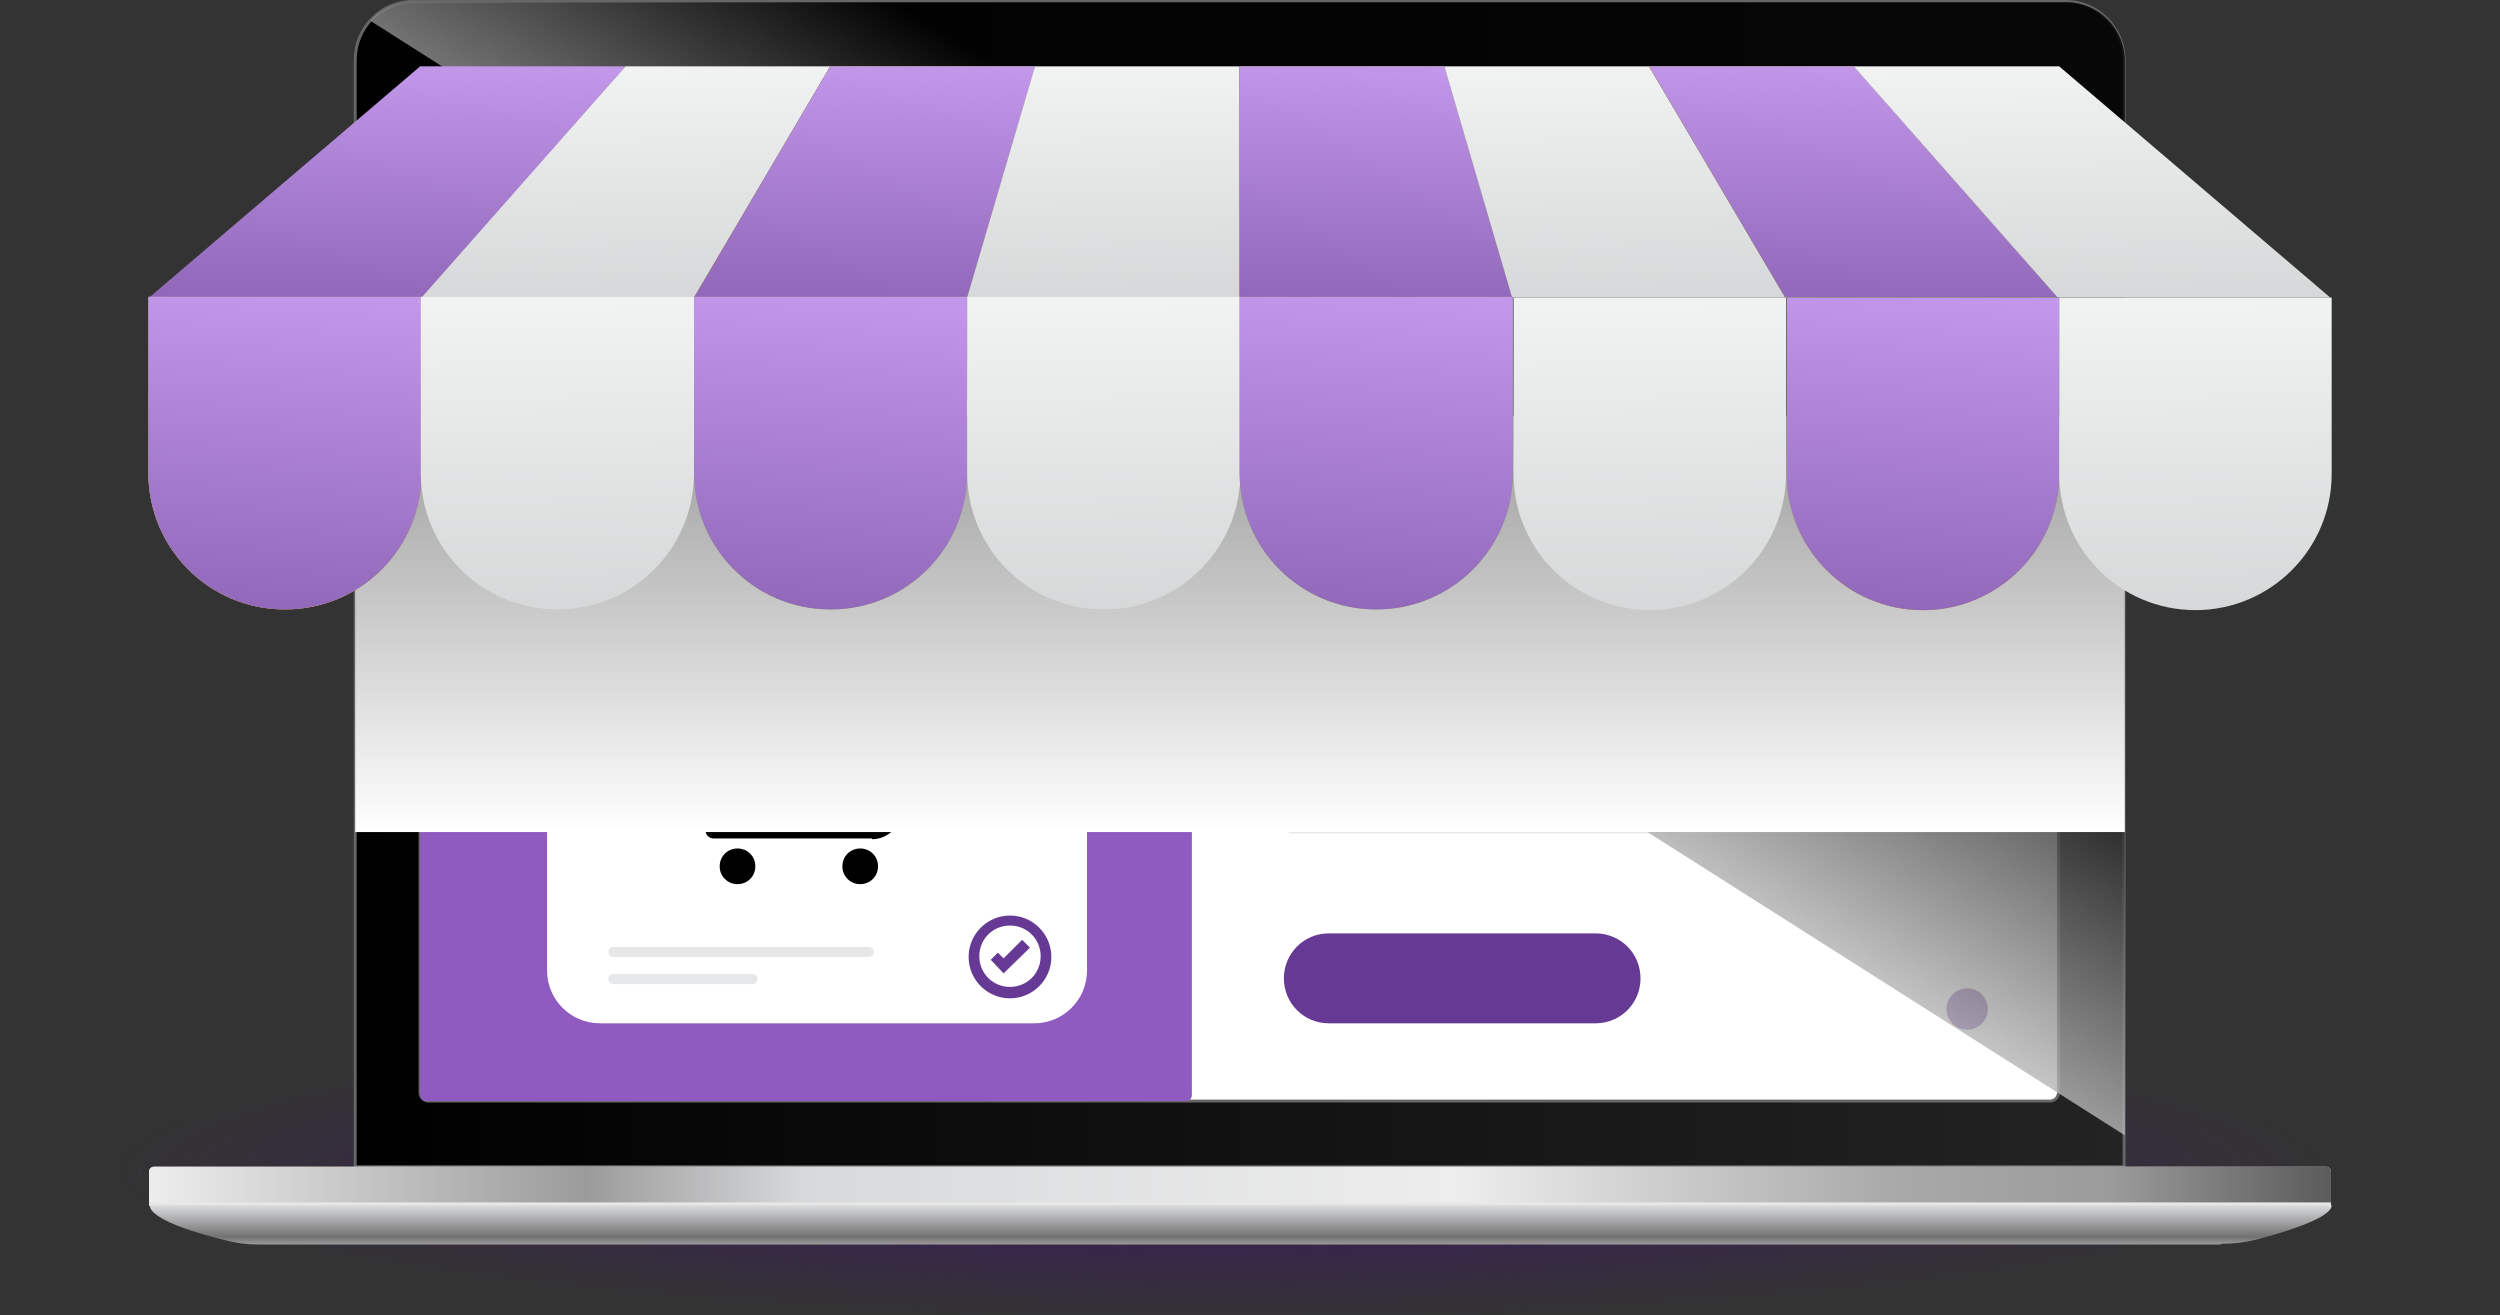 <svg width="422" height="222" viewBox="0 0 422 222" fill="none" xmlns="http://www.w3.org/2000/svg">
<rect x="0" y="0" width="422" height="222" fill="#333333" stroke="none"/>
<g clip-path="url(#clip0_10_3451)">
<ellipse cx="206" cy="197.5" rx="188" ry="25.5" fill="url(#paint0_radial_10_3451)"/>
<path d="M69.711 0.241H348.677C354.095 0.241 358.55 4.698 358.55 10.118V196.945H59.959V10.118C59.959 4.698 64.293 0.241 69.711 0.241Z" fill="url(#paint1_linear_10_3451)" stroke="#666666" stroke-width="0.5" stroke-miterlimit="10"/>
<path d="M346.028 12.046H72.36C71.562 12.046 70.915 12.693 70.915 13.491V184.418C70.915 185.216 71.562 185.863 72.36 185.863H346.028C346.826 185.863 347.473 185.216 347.473 184.418V13.491C347.473 12.693 346.826 12.046 346.028 12.046Z" fill="white" stroke="#666666" stroke-width="0.5" stroke-miterlimit="10"/>
<path d="M200.224 12.046H71.878C71.346 12.046 70.915 12.477 70.915 13.009V184.9C70.915 185.432 71.346 185.863 71.878 185.863H200.224C200.756 185.863 201.187 185.432 201.187 184.9V13.009C201.187 12.477 200.756 12.046 200.224 12.046Z" fill="#8F5BC1"/>
<path d="M26.006 196.945H392.622C393.104 196.945 393.465 197.307 393.465 197.788V203.57H25.163V197.788C25.163 197.307 25.524 196.945 26.006 196.945V196.945Z" fill="#E7E7E7"/>
<path d="M26.006 196.945H392.622C393.104 196.945 393.465 197.307 393.465 197.788V202.968H25.163V197.788C25.163 197.307 25.524 196.945 26.006 196.945V196.945Z" fill="url(#paint2_linear_10_3451)"/>
<path d="M374.803 210.075H43.584C41.657 210.075 39.852 209.834 38.045 209.352C33.47 208.268 25.283 205.859 25.283 203.45H393.585C393.585 205.618 385.518 208.027 380.943 209.232C379.017 209.714 377.09 209.954 375.044 209.954L374.803 210.075Z" fill="url(#paint3_linear_10_3451)"/>
<path d="M174.579 61.432H101.256C96.336 61.432 92.347 65.423 92.347 70.346V163.82C92.347 168.743 96.336 172.734 101.256 172.734H174.579C179.5 172.734 183.489 168.743 183.489 163.82V70.346C183.489 65.423 179.5 61.432 174.579 61.432Z" fill="white"/>
<path d="M152.186 135.874H117.751C117.029 135.874 116.427 135.392 116.307 134.67L112.574 118.047C112.574 117.685 112.574 117.203 112.815 116.842C113.056 116.481 113.417 116.24 113.899 116.24L160.493 112.867C160.975 112.867 161.456 113.108 161.818 113.469C162.058 113.831 162.179 114.433 161.938 114.915L153.51 134.91C153.269 135.513 152.788 135.754 152.186 135.754V135.874ZM118.955 132.863H151.222L158.326 115.999L115.825 119.131L118.955 132.863V132.863Z" fill="black"/>
<path d="M127.503 146.233C127.503 147.92 126.179 149.245 124.493 149.245C122.808 149.245 121.483 147.92 121.483 146.233C121.483 144.547 122.808 143.222 124.493 143.222C126.179 143.222 127.503 144.547 127.503 146.233Z" fill="black"/>
<path d="M148.212 146.233C148.212 147.92 146.888 149.245 145.202 149.245C143.517 149.245 142.192 147.92 142.192 146.233C142.192 144.547 143.517 143.222 145.202 143.222C146.888 143.222 148.212 144.547 148.212 146.233Z" fill="black"/>
<path d="M147.129 141.536H120.521C119.678 141.536 119.076 140.933 119.076 140.09C119.076 139.247 119.678 138.645 120.521 138.645H147.129C147.972 138.645 148.694 138.163 149.056 137.44L160.614 111.06C161.818 108.41 164.346 106.724 167.356 106.724H169.162C170.005 106.724 170.607 107.326 170.607 108.169C170.607 109.012 170.005 109.615 169.162 109.615H167.356C165.671 109.615 164.106 110.578 163.383 112.265L151.825 138.645C150.982 140.451 149.176 141.656 147.25 141.656L147.129 141.536Z" fill="black"/>
<path d="M170.486 168.518C166.633 168.518 163.503 165.386 163.503 161.531C163.503 157.677 166.633 154.545 170.486 154.545C174.339 154.545 177.469 157.677 177.469 161.531C177.469 165.386 174.339 168.518 170.486 168.518ZM170.486 156.231C167.597 156.231 165.309 158.52 165.309 161.411C165.309 164.302 167.597 166.59 170.486 166.59C173.376 166.59 175.663 164.302 175.663 161.411C175.663 158.52 173.376 156.231 170.486 156.231Z" fill="#663994"/>
<path d="M169.403 164.302L167.235 162.013L168.439 160.808L169.403 161.772L172.533 158.64L173.857 159.965L169.403 164.302Z" fill="#663994"/>
<path d="M146.647 161.531H103.544C103.062 161.531 102.701 161.17 102.701 160.688C102.701 160.206 103.062 159.845 103.544 159.845H146.647C147.129 159.845 147.49 160.206 147.49 160.688C147.49 161.17 147.129 161.531 146.647 161.531Z" fill="#E6E7E8"/>
<path d="M127.022 166.109H103.544C103.062 166.109 102.701 165.747 102.701 165.265C102.701 164.783 103.062 164.422 103.544 164.422H127.022C127.503 164.422 127.865 164.783 127.865 165.265C127.865 165.747 127.503 166.109 127.022 166.109Z" fill="#E6E7E8"/>
<path d="M269.334 172.734H224.305C220.091 172.734 216.72 169.361 216.72 165.145C216.72 160.929 220.091 157.556 224.305 157.556H269.334C273.548 157.556 276.919 160.929 276.919 165.145C276.919 169.361 273.548 172.734 269.334 172.734Z" fill="#663994"/>
<path d="M315.327 113.59H218.285C217.442 113.59 216.72 112.867 216.72 112.024C216.72 111.181 217.442 110.458 218.285 110.458H315.327C316.17 110.458 316.892 111.181 316.892 112.024C316.892 112.867 316.17 113.59 315.327 113.59Z" fill="#E6E7E8"/>
<path d="M300.277 104.194H219.128C217.804 104.194 216.6 103.11 216.6 101.665C216.6 100.34 217.683 99.135 219.128 99.135H300.277C301.602 99.135 302.806 100.219 302.806 101.665C302.806 102.99 301.722 104.194 300.277 104.194Z" fill="#663994"/>
<path d="M315.327 122.624H218.285C217.442 122.624 216.72 121.901 216.72 121.058C216.72 120.215 217.442 119.492 218.285 119.492H315.327C316.17 119.492 316.892 120.215 316.892 121.058C316.892 121.901 316.17 122.624 315.327 122.624Z" fill="#E6E7E8"/>
<path d="M315.327 131.658H218.285C217.442 131.658 216.72 130.935 216.72 130.092C216.72 129.249 217.442 128.526 218.285 128.526H315.327C316.17 128.526 316.892 129.249 316.892 130.092C316.892 130.935 316.17 131.658 315.327 131.658Z" fill="#E6E7E8"/>
<path d="M282.217 140.692H218.285C217.442 140.692 216.72 139.97 216.72 139.126C216.72 138.283 217.442 137.561 218.285 137.561H282.217C283.06 137.561 283.782 138.283 283.782 139.126C283.782 139.97 283.06 140.692 282.217 140.692Z" fill="#E6E7E8"/>
<path d="M335.554 145.27C335.554 147.197 333.988 148.763 332.062 148.763C330.135 148.763 328.57 147.197 328.57 145.27C328.57 143.342 330.135 141.776 332.062 141.776C333.988 141.776 335.554 143.342 335.554 145.27Z" fill="white"/>
<path d="M335.554 157.797C335.554 159.724 333.988 161.29 332.062 161.29C330.135 161.29 328.57 159.724 328.57 157.797C328.57 155.87 330.135 154.304 332.062 154.304C333.988 154.304 335.554 155.87 335.554 157.797Z" fill="white"/>
<path d="M335.554 170.324C335.554 172.252 333.988 173.818 332.062 173.818C330.135 173.818 328.57 172.252 328.57 170.324C328.57 168.397 330.135 166.831 332.062 166.831C333.988 166.831 335.554 168.397 335.554 170.324Z" fill="#663994"/>
<path style="mix-blend-mode:screen" opacity="0.8" d="M358.67 10.118V191.645L62.487 3.493C64.293 1.566 66.822 0.361 69.711 0.361H348.797C354.215 0.361 358.67 4.818 358.67 10.239V10.118Z" fill="url(#paint4_linear_10_3451)"/>
<path style="mix-blend-mode:multiply" d="M358.67 70.226H59.959V140.451H358.67V70.226Z" fill="url(#paint5_linear_10_3451)"/>
<path d="M71.156 50.23H25.163L70.915 11.202H105.59L71.156 50.23Z" fill="url(#paint6_linear_10_3451)"/>
<path d="M117.148 50.23H71.155L105.59 11.202H140.144L117.148 50.23Z" fill="url(#paint7_linear_10_3451)"/>
<path d="M163.261 50.23H117.148L140.145 11.202H174.699L163.261 50.23Z" fill="url(#paint8_linear_10_3451)"/>
<path d="M163.261 50.23H117.148L140.145 11.202H174.699L163.261 50.23Z" fill="url(#paint9_linear_10_3451)"/>
<path d="M163.261 50.23H117.148L140.145 11.202H174.699L163.261 50.23Z" fill="url(#paint10_linear_10_3451)"/>
<path d="M209.254 50.23H163.262L174.7 11.202H209.254V50.23Z" fill="url(#paint11_linear_10_3451)"/>
<path d="M255.246 50.23H209.254V11.202H243.809L255.246 50.23Z" fill="url(#paint12_linear_10_3451)"/>
<path d="M255.246 50.23H209.254V11.202H243.809L255.246 50.23Z" fill="url(#paint13_linear_10_3451)"/>
<path d="M255.246 50.23H209.254V11.202H243.809L255.246 50.23Z" fill="url(#paint14_linear_10_3451)"/>
<path d="M301.36 50.23H255.247L243.809 11.202H278.363L301.36 50.23Z" fill="url(#paint15_linear_10_3451)"/>
<path d="M347.352 50.23H301.36L278.363 11.202H312.918L347.352 50.23Z" fill="url(#paint16_linear_10_3451)"/>
<path d="M347.352 50.23H301.36L278.363 11.202H312.918L347.352 50.23Z" fill="url(#paint17_linear_10_3451)"/>
<path d="M347.352 50.23H301.36L278.363 11.202H312.918L347.352 50.23Z" fill="url(#paint18_linear_10_3451)"/>
<path d="M393.345 50.23H347.352L312.918 11.202H347.593L393.345 50.23Z" fill="url(#paint19_linear_10_3451)"/>
<path d="M48.039 102.869C35.277 102.869 25.043 92.51 25.043 79.862V50.11H71.156V79.862C71.156 92.63 60.802 102.869 48.16 102.869H48.039Z" fill="url(#paint20_linear_10_3451)"/>
<path d="M48.039 102.869C35.277 102.869 25.043 92.51 25.043 79.862V50.11H71.156V79.862C71.156 92.63 60.802 102.869 48.16 102.869H48.039Z" fill="url(#paint21_linear_10_3451)"/>
<path d="M48.039 102.869C35.277 102.869 25.043 92.51 25.043 79.862V50.11H71.156V79.862C71.156 92.63 60.802 102.869 48.16 102.869H48.039Z" fill="url(#paint22_linear_10_3451)"/>
<path d="M94.031 102.869C81.269 102.869 71.035 92.51 71.035 79.862V50.11H117.148V79.862C117.148 92.63 106.794 102.869 94.152 102.869H94.031Z" fill="url(#paint23_linear_10_3451)"/>
<path d="M140.145 102.869C127.382 102.869 117.148 92.51 117.148 79.862V50.11H163.261V79.862C163.261 92.63 152.907 102.869 140.265 102.869H140.145Z" fill="url(#paint24_linear_10_3451)"/>
<path d="M140.145 102.869C127.382 102.869 117.148 92.51 117.148 79.862V50.11H163.261V79.862C163.261 92.63 152.907 102.869 140.265 102.869H140.145Z" fill="url(#paint25_linear_10_3451)"/>
<path d="M186.258 102.869C173.496 102.869 163.262 92.51 163.262 79.862V50.11H209.375V79.862C209.375 92.63 199.02 102.869 186.378 102.869H186.258Z" fill="url(#paint26_linear_10_3451)"/>
<path d="M232.25 102.869C219.488 102.869 209.254 92.51 209.254 79.862V50.11H255.367V79.862C255.367 92.63 245.013 102.869 232.371 102.869H232.25Z" fill="url(#paint27_linear_10_3451)"/>
<path d="M232.25 102.869C219.488 102.869 209.254 92.51 209.254 79.862V50.11H255.367V79.862C255.367 92.63 245.013 102.869 232.371 102.869H232.25Z" fill="url(#paint28_linear_10_3451)"/>
<path d="M255.367 50.23H301.48V79.983C301.48 92.751 291.126 102.99 278.484 102.99C265.722 102.99 255.488 92.63 255.488 79.983V50.23H255.367Z" fill="url(#paint29_linear_10_3451)"/>
<path d="M301.48 50.23H347.593V79.983C347.593 92.751 337.239 102.99 324.597 102.99C311.835 102.99 301.601 92.63 301.601 79.983V50.23H301.48Z" fill="url(#paint30_linear_10_3451)"/>
<path d="M301.48 50.23H347.593V79.983C347.593 92.751 337.239 102.99 324.597 102.99C311.835 102.99 301.601 92.63 301.601 79.983V50.23H301.48Z" fill="url(#paint31_linear_10_3451)"/>
<path d="M301.48 50.23H347.593V79.983C347.593 92.751 337.239 102.99 324.597 102.99C311.835 102.99 301.601 92.63 301.601 79.983V50.23H301.48Z" fill="url(#paint32_linear_10_3451)"/>
<path d="M347.473 50.23H393.586V79.983C393.586 92.751 383.231 102.99 370.589 102.99C357.827 102.99 347.593 92.63 347.593 79.983V50.23H347.473Z" fill="url(#paint33_linear_10_3451)"/>
</g>
<defs>
<radialGradient id="paint0_radial_10_3451" cx="0" cy="0" r="1" gradientUnits="userSpaceOnUse" gradientTransform="translate(206 197.5) rotate(90) scale(25.5 188)">
<stop stop-color="#3E1863"/>
<stop offset="1" stop-color="#3E1863" stop-opacity="0"/>
</radialGradient>
<linearGradient id="paint1_linear_10_3451" x1="59.959" y1="98.653" x2="358.67" y2="98.653" gradientUnits="userSpaceOnUse">
<stop/>
<stop offset="1" stop-color="#232323"/>
</linearGradient>
<linearGradient id="paint2_linear_10_3451" x1="25.163" y1="199.957" x2="393.345" y2="199.957" gradientUnits="userSpaceOnUse">
<stop stop-color="#EDEDED"/>
<stop offset="0.2" stop-color="#9B9B9B"/>
<stop offset="0.3" stop-color="#D8D9DB"/>
<stop offset="0.6" stop-color="#EDEDED"/>
<stop offset="0.8" stop-color="#A9A9A9"/>
<stop offset="0.9" stop-color="#9B9B9B"/>
<stop offset="1" stop-color="#5B5B5B"/>
</linearGradient>
<linearGradient id="paint3_linear_10_3451" x1="209.254" y1="210.075" x2="209.254" y2="203.57" gradientUnits="userSpaceOnUse">
<stop stop-color="#9B9B9B"/>
<stop offset="0.2" stop-color="#717171"/>
<stop offset="1" stop-color="#D8D9DB"/>
</linearGradient>
<linearGradient id="paint4_linear_10_3451" x1="195.167" y1="124.069" x2="237.698" y2="50.85" gradientUnits="userSpaceOnUse">
<stop stop-color="white"/>
<stop offset="1"/>
</linearGradient>
<linearGradient id="paint5_linear_10_3451" x1="209.254" y1="140.451" x2="209.254" y2="70.226" gradientUnits="userSpaceOnUse">
<stop stop-color="white"/>
<stop offset="1" stop-color="#9B9B9B"/>
</linearGradient>
<linearGradient id="paint6_linear_10_3451" x1="68.001" y1="4.965" x2="66.749" y2="51.008" gradientUnits="userSpaceOnUse">
<stop stop-color="#CA9EF1"/>
<stop offset="1" stop-color="#9067B9"/>
</linearGradient>
<linearGradient id="paint7_linear_10_3451" x1="106.071" y1="57.457" x2="105.348" y2="12.046" gradientUnits="userSpaceOnUse">
<stop stop-color="#D1D3D4"/>
<stop offset="1" stop-color="#F1F2F2"/>
</linearGradient>
<linearGradient id="paint8_linear_10_3451" x1="147.609" y1="3.855" x2="144.476" y2="52.639" gradientUnits="userSpaceOnUse">
<stop stop-color="#FE9BA2"/>
<stop offset="1" stop-color="#FF666E"/>
</linearGradient>
<linearGradient id="paint9_linear_10_3451" x1="147.802" y1="4.965" x2="146.054" y2="50.976" gradientUnits="userSpaceOnUse">
<stop stop-color="#61913F"/>
<stop offset="1" stop-color="#90BB47"/>
</linearGradient>
<linearGradient id="paint10_linear_10_3451" x1="147.802" y1="4.965" x2="146.054" y2="50.976" gradientUnits="userSpaceOnUse">
<stop stop-color="#CA9EF1"/>
<stop offset="1" stop-color="#9067B9"/>
</linearGradient>
<linearGradient id="paint11_linear_10_3451" x1="186.74" y1="57.698" x2="185.896" y2="11.805" gradientUnits="userSpaceOnUse">
<stop stop-color="#D1D3D4"/>
<stop offset="1" stop-color="#F1F2F2"/>
</linearGradient>
<linearGradient id="paint12_linear_10_3451" x1="233.936" y1="5.059" x2="230.923" y2="52.157" gradientUnits="userSpaceOnUse">
<stop stop-color="#FE9BA2"/>
<stop offset="1" stop-color="#FF666E"/>
</linearGradient>
<linearGradient id="paint13_linear_10_3451" x1="233.751" y1="4.965" x2="231.565" y2="50.938" gradientUnits="userSpaceOnUse">
<stop stop-color="#61913F"/>
<stop offset="1" stop-color="#90BB47"/>
</linearGradient>
<linearGradient id="paint14_linear_10_3451" x1="233.751" y1="4.965" x2="231.565" y2="50.938" gradientUnits="userSpaceOnUse">
<stop stop-color="#CA9EF1"/>
<stop offset="1" stop-color="#9067B9"/>
</linearGradient>
<linearGradient id="paint15_linear_10_3451" x1="273.066" y1="57.819" x2="272.222" y2="11.564" gradientUnits="userSpaceOnUse">
<stop stop-color="#D1D3D4"/>
<stop offset="1" stop-color="#F1F2F2"/>
</linearGradient>
<linearGradient id="paint16_linear_10_3451" x1="314.483" y1="6.023" x2="311.591" y2="51.434" gradientUnits="userSpaceOnUse">
<stop stop-color="#FE9BA2"/>
<stop offset="1" stop-color="#FF666E"/>
</linearGradient>
<linearGradient id="paint17_linear_10_3451" x1="315.109" y1="4.965" x2="313.65" y2="50.996" gradientUnits="userSpaceOnUse">
<stop stop-color="#61913F"/>
<stop offset="1" stop-color="#90BB47"/>
</linearGradient>
<linearGradient id="paint18_linear_10_3451" x1="315.109" y1="4.965" x2="313.65" y2="50.996" gradientUnits="userSpaceOnUse">
<stop stop-color="#CA9EF1"/>
<stop offset="1" stop-color="#9067B9"/>
</linearGradient>
<linearGradient id="paint19_linear_10_3451" x1="353.613" y1="58.06" x2="352.89" y2="11.323" gradientUnits="userSpaceOnUse">
<stop stop-color="#D1D3D4"/>
<stop offset="1" stop-color="#F1F2F2"/>
</linearGradient>
<linearGradient id="paint20_linear_10_3451" x1="49.484" y1="41.678" x2="45.507" y2="103.712" gradientUnits="userSpaceOnUse">
<stop stop-color="#FE9BA2"/>
<stop offset="1" stop-color="#FF666E"/>
</linearGradient>
<linearGradient id="paint21_linear_10_3451" x1="49.605" y1="41.678" x2="45.628" y2="103.712" gradientUnits="userSpaceOnUse">
<stop stop-color="#61913F"/>
<stop offset="1" stop-color="#90BB47"/>
</linearGradient>
<linearGradient id="paint22_linear_10_3451" x1="49.605" y1="41.678" x2="45.628" y2="103.712" gradientUnits="userSpaceOnUse">
<stop stop-color="#CA9EF1"/>
<stop offset="1" stop-color="#9067B9"/>
</linearGradient>
<linearGradient id="paint23_linear_10_3451" x1="94.874" y1="112.506" x2="93.79" y2="50.953" gradientUnits="userSpaceOnUse">
<stop stop-color="#D1D3D4"/>
<stop offset="1" stop-color="#F1F2F2"/>
</linearGradient>
<linearGradient id="paint24_linear_10_3451" x1="141.71" y1="41.678" x2="137.733" y2="103.712" gradientUnits="userSpaceOnUse">
<stop stop-color="#93BC4E"/>
<stop offset="1" stop-color="#90BB47"/>
</linearGradient>
<linearGradient id="paint25_linear_10_3451" x1="141.71" y1="41.678" x2="137.733" y2="103.712" gradientUnits="userSpaceOnUse">
<stop stop-color="#CA9EF1"/>
<stop offset="1" stop-color="#9067B9"/>
</linearGradient>
<linearGradient id="paint26_linear_10_3451" x1="186.98" y1="112.506" x2="186.016" y2="50.953" gradientUnits="userSpaceOnUse">
<stop stop-color="#D1D3D4"/>
<stop offset="1" stop-color="#F1F2F2"/>
</linearGradient>
<linearGradient id="paint27_linear_10_3451" x1="233.815" y1="41.678" x2="229.839" y2="103.712" gradientUnits="userSpaceOnUse">
<stop stop-color="#61913F"/>
<stop offset="1" stop-color="#90BB47"/>
</linearGradient>
<linearGradient id="paint28_linear_10_3451" x1="233.815" y1="41.678" x2="229.839" y2="103.712" gradientUnits="userSpaceOnUse">
<stop stop-color="#CA9EF1"/>
<stop offset="1" stop-color="#9067B9"/>
</linearGradient>
<linearGradient id="paint29_linear_10_3451" x1="279.206" y1="112.506" x2="278.122" y2="50.953" gradientUnits="userSpaceOnUse">
<stop stop-color="#D1D3D4"/>
<stop offset="1" stop-color="#F1F2F2"/>
</linearGradient>
<linearGradient id="paint30_linear_10_3451" x1="326.042" y1="41.678" x2="321.945" y2="103.712" gradientUnits="userSpaceOnUse">
<stop stop-color="#649340"/>
<stop offset="1" stop-color="#FF666E"/>
</linearGradient>
<linearGradient id="paint31_linear_10_3451" x1="326.042" y1="41.798" x2="322.065" y2="103.833" gradientUnits="userSpaceOnUse">
<stop stop-color="#61913F"/>
<stop offset="1" stop-color="#90BB47"/>
</linearGradient>
<linearGradient id="paint32_linear_10_3451" x1="326.042" y1="41.798" x2="322.065" y2="103.833" gradientUnits="userSpaceOnUse">
<stop stop-color="#CA9EF1"/>
<stop offset="1" stop-color="#9067B9"/>
</linearGradient>
<linearGradient id="paint33_linear_10_3451" x1="371.312" y1="112.506" x2="370.348" y2="50.953" gradientUnits="userSpaceOnUse">
<stop stop-color="#D1D3D4"/>
<stop offset="1" stop-color="#F1F2F2"/>
</linearGradient>
<clipPath id="clip0_10_3451">
<rect width="422" height="222" fill="white"/>
</clipPath>
</defs>
</svg>
